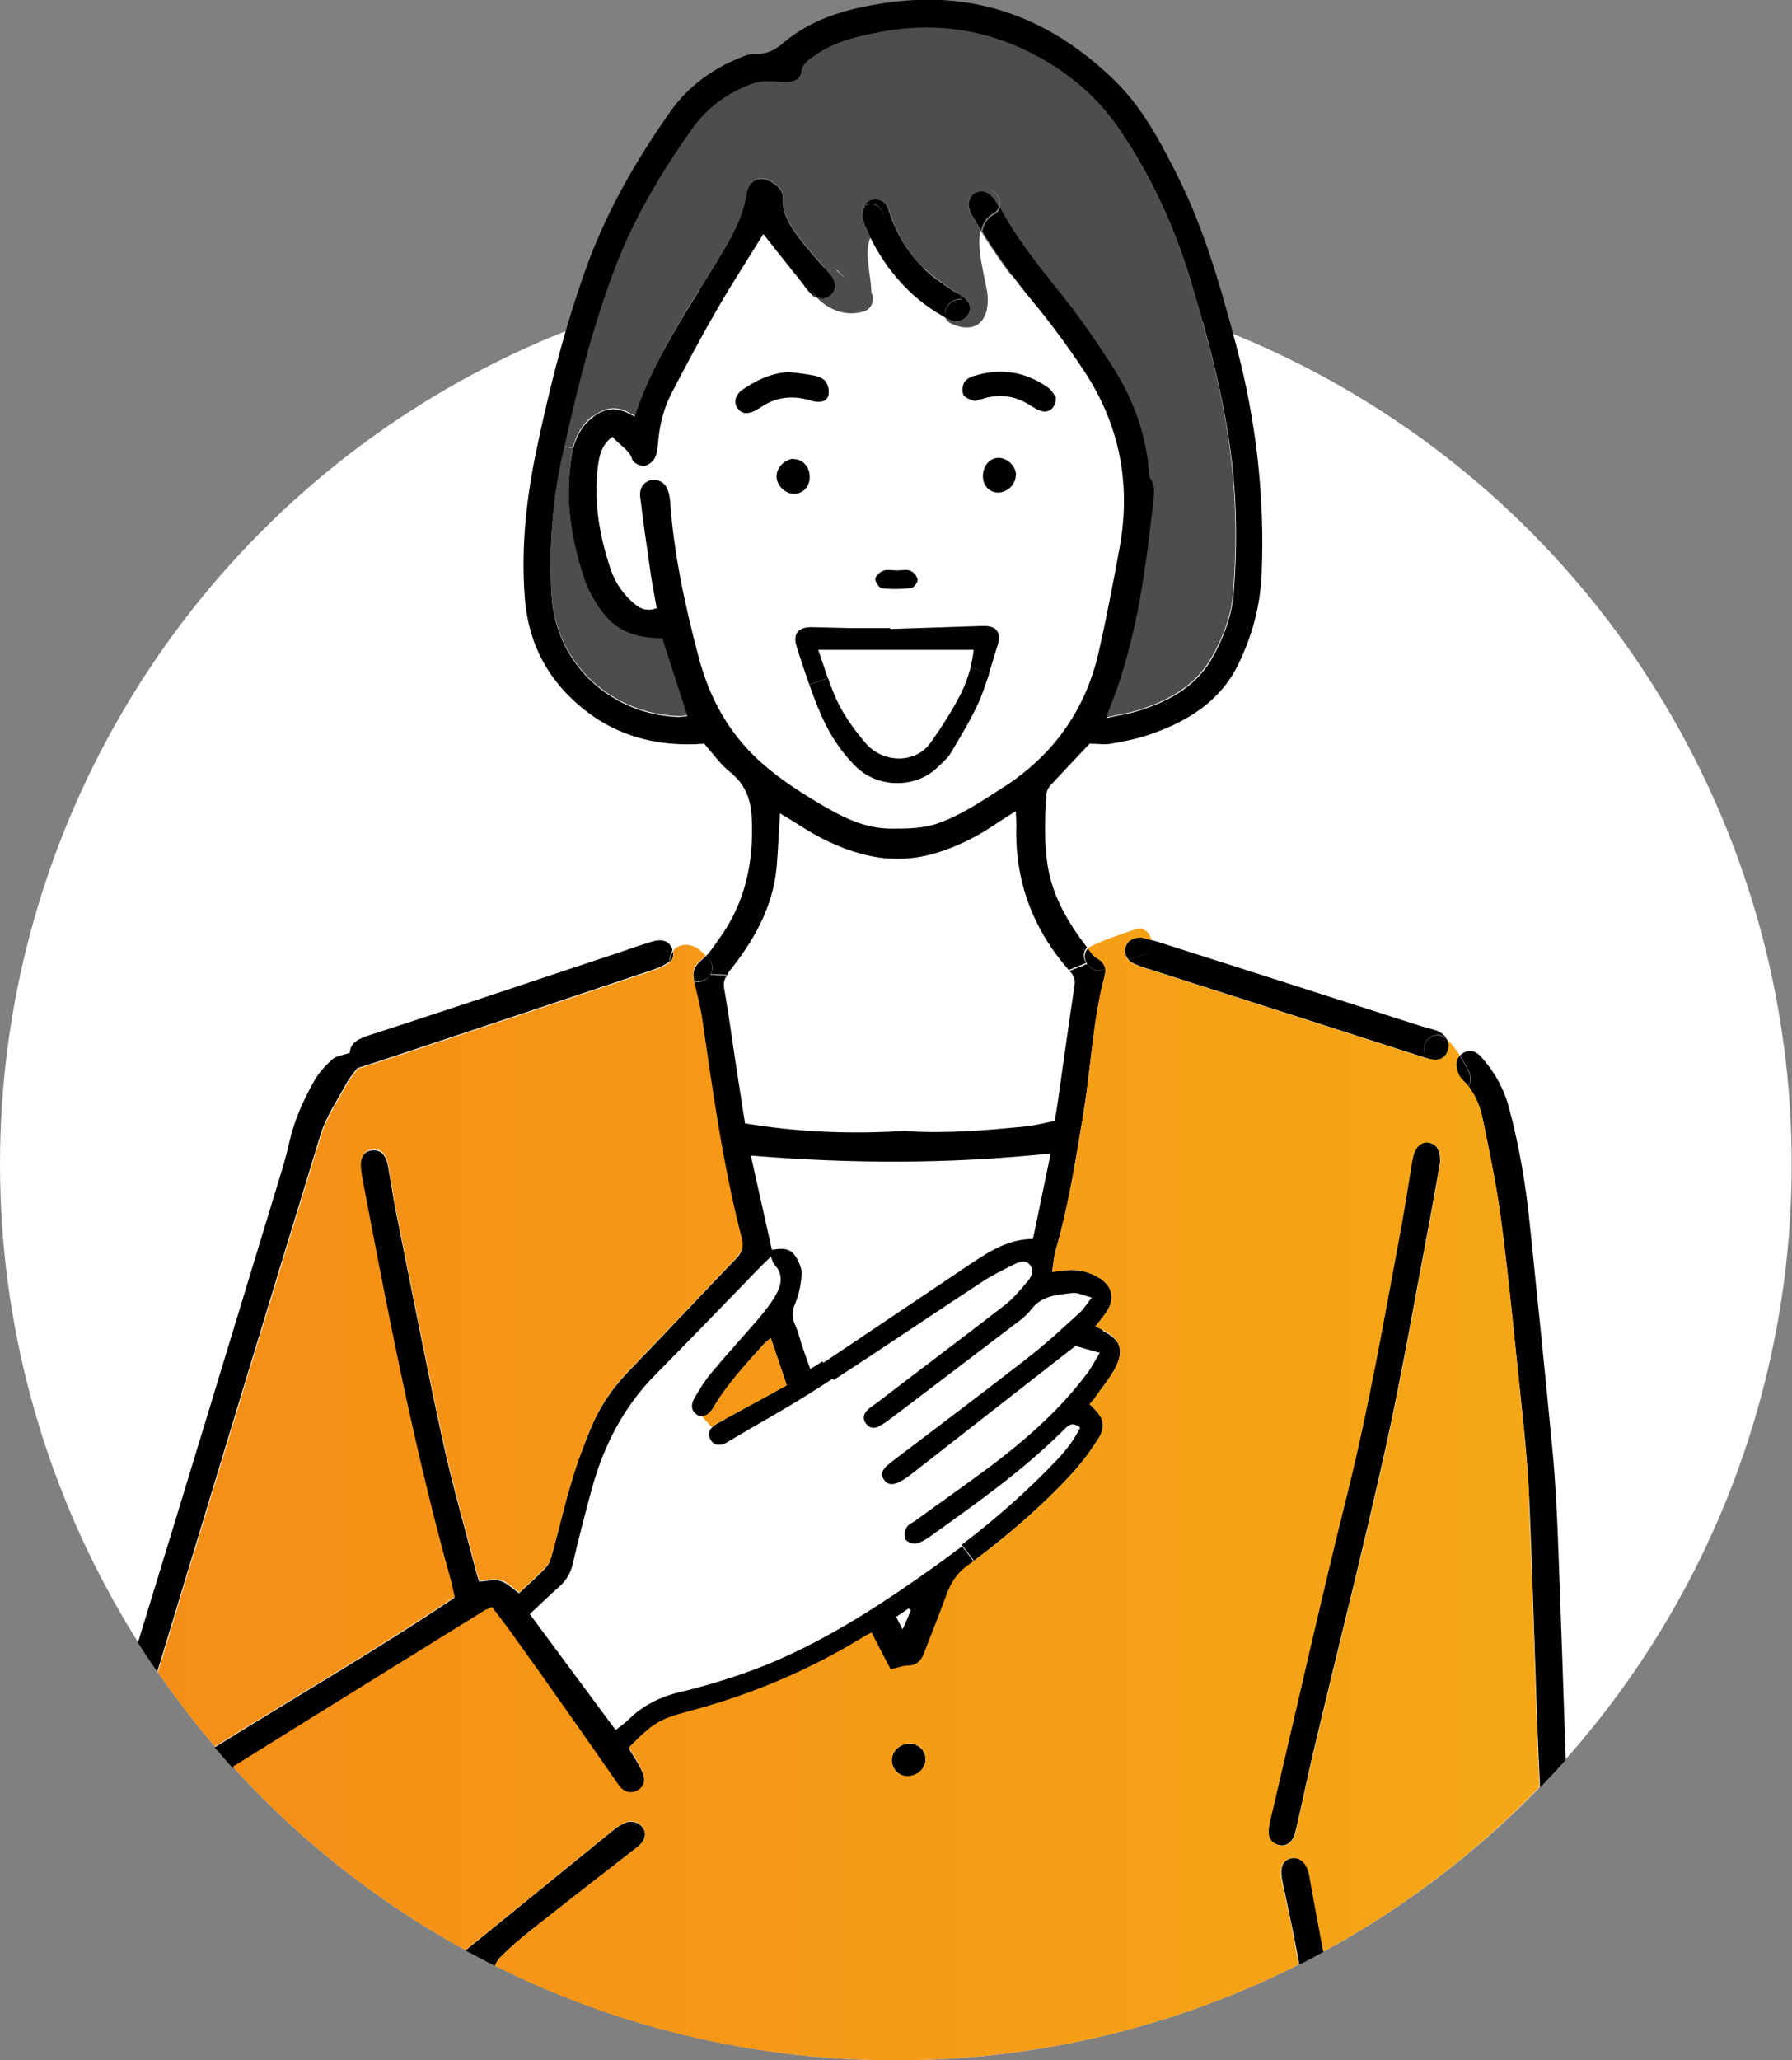 <?xml version="1.0" encoding="UTF-8"?>
<svg id="_レイヤー_2" xmlns="http://www.w3.org/2000/svg" version="1.1" xmlns:xlink="http://www.w3.org/1999/xlink" viewBox="0 0 584.5 671.8">
  <rect x="0" y="0" width="584.5" height="671.8" fill="#808080" stroke="none"/>
  <!-- Generator: Adobe Illustrator 29.8.2, SVG Export Plug-In . SVG Version: 2.1.1 Build 3)  -->
  <defs>
    <style>
      .st0 {
        fill: #4d4d4d;
      }

      .st1 {
        fill: #fff;
      }

      .st2 {
        fill: url(#_新規グラデーションスウォッチ_12);
      }
    </style>
    <linearGradient id="_新規グラデーションスウォッチ_12" data-name="新規グラデーションスウォッチ 12" x1="51.4" y1="487.3" x2="502.3" y2="487.3" gradientUnits="userSpaceOnUse">
      <stop offset="0" stop-color="#f58e16"/>
      <stop offset="1" stop-color="#f5a716"/>
    </linearGradient>
  </defs>
  <g id="_レイヤー_1-2">
    <g>
      <circle class="st1" cx="292.2" cy="379.6" r="292.2"/>
      <g>
        <path class="st0" d="M183.4,148.1c.2-.8.4-1.7.6-2.5l2.9.6c-.1.6-.2,1.2-.4,1.8-2.5,14.6,0,28.7,4.8,42.4.4,1.2,1.1,2.3,1.7,3.4,5.7,10.3,11.6,13.9,23,14,2.7,8.4,5.4,16.7,8.2,25.4-.9.1-1.9.4-2.9.3-21.1-.7-40-16.4-41.4-39.8-.9-15.4.3-30.6,3.6-45.8h0Z"/>
        <path class="st0" d="M193.2,135.7c-3.4,2.7-5.4,6.4-6.4,10.4l-2.9-.6c4.4-20.1,9.4-39.9,16.8-59.1,6.2-16.1,15-30.7,24.9-44.7,4.9-6.9,11.5-11.7,19.5-14.6,1.4-.5,3.1-.7,4.6-.8,2.2,0,4.4.1,6.6.2,2.2,0,4.4-.8,4.8-3.1.4-3,2.5-4.2,4.6-5.6,6.4-4.5,13.8-6.2,21.3-7.6,20.2-3.8,39,0,56.4,11,8.6,5.4,15.7,12.2,21.4,20.6,10.2,14.9,17.7,31.1,23,48.3,6.2,20,11.6,40.1,13.9,61,1.6,14.1,1.6,28.1.5,42.2-.6,7.2-3.1,13.9-6.5,20.2-5.3,9.8-14.3,14.9-24.6,18.1-3.3,1-6.7,1.5-10.2,2.3.1-1,0-1.3.2-1.6,9-21.6,12.1-44.5,14.7-67.5.3-3.1,1.1-6.2-.9-9.2-.5-.7-.3-1.8-.4-2.8-1.1-12.2-5.4-23.5-11.9-33.7-5.6-8.8-11.7-17.3-18.2-25.4-6.7-8.3-13.3-16.7-18.4-26.2,1.1-3.2-2.5-7.5-6.4-5.3-.7.4-1.3.8-1.9,1.2-5.6,4.4-6.4,12.6-6.2,19.4.1,3.4.6,6.8,1.4,10.1.2,1.1.5,2.2.7,3.3-.7-.4-1.5-.7-2.1-1.1-2.6-1.8-5.3-3.5-7.7-5.5-6.5-5.6-11.1-12.5-13.6-20.7-.8-2.6-2.7-3.9-4.9-3.6-1.2.2-2.2.8-2.9,1.8-.1,0-.2.1-.3.2-9.2,5.7-7,14.3-6.5,23.1-.8-.5-1.5-1.1-2.1-1.9-1.3-1.5-2.9-1.7-4.3-1.1-3-3.5-6.1-6.8-8.8-10.5-2.8-3.8-5.4-7.8-5-13,.2-2.5-3.7-5.6-6.6-5.8-2.4-.2-4.6,1.4-5.1,4.6-1.4,8.9-6,16.2-10.6,23.7-3.7,6.1-7.6,12-11.2,18.2-5.8,9.8-11.1,19.9-14.8,30.9-.9-.4-1.6-.7-2.2-1.1-4.2-2.2-8-1.4-11.5,1.4h0Z"/>
        <path class="st1" d="M296.4,524.5c.2.2.5.4.7.6-.8,1.9-1.6,3.8-2.7,6.2-.9-1.7-1.4-2.7-2.1-4.1,1.4-.9,2.7-1.8,4-2.7Z"/>
        <path class="st1" d="M214,198.1c-3.1,1.1-5.1.2-7.1-1.3-3.8-3.1-6.5-6.9-8-11.6-3.5-10.8-5.5-21.8-4.1-33.2.5-3.7,1.2-7.1,4.8-9.8,2,2.8,5.4,4,6.5,7.6.3,1,2.4,1.9,3.6,1.9l1.5,4.8c-1.9.8-3.1,2.7-2.8,5.1.9,7.4,1.9,14.7,3,22.1.7,4.7,1.6,9.3,2.4,14.3h0Z"/>
        <path class="st1" d="M267,212h50.7c-.3,1.9-.6,3.8-1.1,5.7-.8,3.1-1.9,6-3.3,8.8-2.8,5.4-6.1,10.7-9.7,15.7-5.1,7.2-15.7,6.6-21.1.4-4.3-4.9-8-10.2-10.5-16.3-.7-1.7-1.3-3.4-1.9-5.1-1-2.9-2-5.9-3.1-9.2h0Z"/>
        <path class="st1" d="M296.9,186.1c-1.2-.5-2.8-.1-4.2-.1h0c-1.6,0-3.2-.4-4.6,0-1.1.4-2.5,1.7-2.6,2.7,0,1,1.3,2.9,2.2,3,3.2.3,6.5.2,9.7-.1.8,0,2.1-1.9,2-2.7-.2-1.1-1.4-2.4-2.4-2.9h0ZM210,151.8c1.3-.1,2.9-1.4,3.5-2.6.8-1.6,1-3.6,1.1-5.5.5-5.6,1.9-10.9,4.5-15.9,4.7-9,9.5-17.9,14.5-26.7,4.9-8.4,10.2-16.6,15.3-24.9,4.3,5.5,8.8,11.2,13.3,16.8.9,1.1,1.8,2.2,2.9,3.1.3.3.6.5,1,.6,3.9,4.3,9.6,6.5,15.4,4.8,3.1-.9,3.7-4.1,2.6-6.3,0-5.2-2.5-13.1-.3-17.8,5.3,10.6,12.8,19.4,23.3,25.5.4.2.8.4,1.2.7.3.8,1,1.5,2,1.9,8.7,3.9,12.8-1.9,11.6-10.3-.6-4.8-3.5-13.9-2.2-20.1,4.9,7.9,10.3,15.4,16.2,22.5,6,7.2,11.5,14.7,16.7,22.5,11.8,17.7,15.7,37.1,11.9,58-2.1,11.5-4.2,23-6.9,34.4-4.4,19.1-15.2,33.9-31.8,44.3-6.6,4.1-13,8.6-20.4,11.2-5,1.8-10.1,1.8-15.4,1.8-9,0-16.5-3.9-23.8-8.4-7.5-4.5-14.7-9.2-21-15.4-9.4-9.2-14.9-20.4-18.2-32.8-4.2-16.4-7.9-32.9-9.1-49.9,0-1.2-.3-2.5-.7-3.7-.9-2.7-3-3.9-5.5-3.4-.3,0-.5.1-.8.2l-1.5-4.8c0,0,.1,0,.2,0h0ZM339.5,133.9c2.6.8,4.9-1,4.8-4.4-.5-.7-1.2-2.2-2.4-3.1-7.5-5.5-15.9-6.6-24.7-3.8-1.1.4-2.4,1.2-2.9,2.2-.5,1.1-.7,2.9-.1,3.9.6,1,2.2,1.5,3.5,1.9.6.2,1.5-.3,2.2-.6,5.8-1.9,11.2-1.3,16.2,2.1,1,.7,2.2,1.4,3.4,1.7h0ZM325.5,160.6c3.1,0,5.8-2.6,5.8-5.7,0-3-2.9-5.8-5.9-5.7-2.8.1-4.9,2.8-4.9,6,0,3,2.1,5.2,4.9,5.3h0ZM325.5,210.4c1.3-4.2-.4-6.5-4.7-6.3-10.1.3-20.2.7-30.3,1v-.3c-4.3,0-8.5,0-12.8,0-4.3,0-8.5-.1-12.8-.3-4.4-.1-6.4,2.1-5,6.2,1.4,4.2,2.7,8.4,4.2,12.6.9,2.5,1.8,5,2.8,7.5,2.8,7.1,6.8,13.5,12.2,19,7.3,7.3,19.7,7.1,26.6.4,1.6-1.5,3.4-3,4.5-4.9,3.3-5.5,6.7-11.1,9.3-17,1.3-2.9,2.3-5.9,3.2-8.9,1-3,1.8-6.1,2.8-9.1h0ZM270.2,128.8c.3-1.3,0-3.2-.8-4.3-.7-1-2.3-1.7-3.6-1.9-2.9-.6-5.9-.9-8.4-1.2-6.2.4-11.1,2.9-15.6,6.1-.2.2-.5.4-.7.7-1.3,1.7-1.7,3.4-.3,5.2,1.2,1.6,3,1.7,4.7,1,1-.4,2-1,2.9-1.6,4.9-3.4,10.2-3.8,15.8-2.2.8.2,1.5.5,2.3.5,1.7.1,3.4-.4,3.8-2.1h0ZM264.1,155.7c0-3.4-2.2-6.1-5.2-6-2.8,0-5.4,2.5-5.6,5.4-.2,2.9,2.5,5.8,5.4,6,2.9.2,5.3-2.2,5.4-5.3h0Z"/>
        <path class="st1" d="M342.5,375.6c-2,9.5-3.8,18.6-5.8,27.9-7.8,0-14,3.9-20,7.9-16,10.8-32.1,21.5-48.1,32.3-.2.1-.3.2-.5.3-1.2.8-2.4,1.5-3.9,2.5-.9-2.6-1.8-4.9-2.6-7.3-.8-2.4-1.3-4.9-2.4-7.2-1.2-2.5-.9-4.6.2-7.2,1.2-2.8,1.6-6,2-9.1.1-1.5-.5-3.1-1.2-4.5-1.8-3.6-3.6-4.4-8.5-3.6-2.3-10.2-4.6-20.5-7-31.3,32.8,2.7,64.9,2.8,97.8-.7h0Z"/>
        <path class="st1" d="M331.7,269.1c-.6,18.1,5.2,33.9,17.1,47.5,1.2,1.4,2,2.5,1.6,4.5-1.9,12.5-3.6,25.1-5.4,37.6-.3,2-.6,4.1-1.1,6.7-3.1.6-6.3,1.5-9.5,1.8-13.1,1.3-26.2,2.3-39.4,1.5-1.4,0-2.8,0-4.3.1-15.9.7-31.6,0-47.8-2.7-1.2-7.6-2.3-14.8-3.4-22-1.1-7.4-2.1-14.7-3.4-22-.3-1.8,0-2.9.9-4.2.1-.1.2-.3.3-.4,8.3-10,14.6-21.1,15.9-34.4.6-5.6.7-11.3,1.1-17.7,2,1.2,4,2.3,5.9,3.6,6.4,4.2,13.2,7.6,20.6,9.6,7.9,2.2,16,2.2,23.9-.1,6.9-2,13.3-5.1,19.2-9.1,2.2-1.5,4.5-2.9,7.3-4.7,0,2,.2,3.1.2,4.3h0Z"/>
        <path class="st1" d="M232.2,465.4c-1.1,1.1-1.3,2.5-.4,4,1,1.6,2.4,1.9,4.1,1.4.6-.2,1.1-.5,1.7-.9,10.1-6,20.4-11.6,30.2-18,1.3-.9,2.6-1.7,4-2.6,16.2-10.5,32.2-21.4,48.4-32,3.3-2.2,6.9-3.9,10.4-5.7,1.7-.8,3.7-1.7,5.2.1,1.6,2,.5,4.1-.9,5.6-2.2,2.6-4.5,5.4-7.2,7.5-13.8,10.7-27.7,21.1-41.5,31.7-1.1.9-2.4,1.6-3.4,2.6s-1.6,2.8-.5,4.3c1.1,1.5,2.5,1.9,4.2,1,1.1-.6,2.2-1.2,3.2-2,13.8-10.4,27.5-20.9,41.2-31.3,1.9-1.4,3.9-2.9,5.3-4.8,3.5-4.6,8.6-4.8,13.5-5.4,1.7-.2,3.6.8,6.3,1.5-1.6,2-2.5,3.6-3.8,4.8-5.3,4.8-10.5,9.7-16.1,14.1-15,11.7-30.2,23.1-45.3,34.6-3,2.3-3.9,3.8-2.7,5.7,1.2,2.1,3.5,2.2,6.6.1,1.6-1,3.1-2.2,4.6-3.4,16.5-12.9,33-25.7,49.4-38.6.6-.5,1.3-.9,2-1.5,2.5.7,5,1.4,8.2,2.3-1.5,2.6-2.6,4.7-4,6.6-7.8,10.7-17.5,19.6-27.9,27.7-9.3,7.3-19.2,14-28.8,21-.9.6-2.1,1.2-2.5,2-.5,1.1-.9,2.9-.4,3.8.5.9,2.5,1.7,3.5,1.4,1.8-.4,3.5-1.5,5-2.6,14.8-10.6,29.7-21.1,42.7-34,1.5-1.5,2.9-3.7,5.8-1.2-1.9,3.9-4.6,7.4-7.6,10.6-9.5,10.2-20,19.2-31,27.6-6.6,5-13.4,9.9-20.3,14.5-16,10.8-32.7,20.6-51.1,27-6.6,2.3-13.3,4.3-20,5.9-6.7,1.5-12.5,4.3-17.4,9.1-1.1,1.1-2.4,2-4.2,3.4-9.5-12.8-18.7-25.2-28-37.8,3.6-3.3,6.6-6.3,9.8-9.1,2.2-2,3.5-4.3,4.2-7.2,1.9-8.2,4-16.3,6.2-24.4,3.9-14.3,10.5-27.1,21-37.7,10.5-10.6,20.8-21.3,31.2-32,1.9-2,3.9-4,6.1-6.1.5,1.4.7,2.4,1.2,3,3.3,3.5,2.3,7.1.3,10.5-1.5,2.6-3.4,5-5.3,7.2-5.1,6-10.5,11.9-15.6,17.9-2,2.4-3.7,5.1-5.3,7.9-1.4,2.5-1,4.4.6,5.5.6.4,1.2.6,1.8.6l3.2,3.5h0Z"/>
        <path d="M476.1,344.2c1.1,1.7,2.1,3.5,3,5.4.8,1.5.7,3.4-.2,4.7-.6-.8-1.4-1.6-2.2-2.3-1-1-1.6-2.7-1.8-4.2-.2-1.4.2-2.6,1.1-3.5h0Z"/>
        <path d="M472,338.9c.6,1.1.7,2.5.2,3.8-.9,2.6-3.2,3.4-6.4,2.5,0,0,0,0-.1-.1-4-4.1,2.2-10.3,6.2-6.2,0,0,0,0,0,0h0Z"/>
        <path d="M465.9,372.6c2.5.3,4,2.3,3.8,6.5-.9,5-1.9,10.9-3,16.8-4.8,25.2-9.1,50.5-14.6,75.5-7.4,33.5-15.9,66.8-23.8,100.2-1.9,8-3.5,16.1-5.4,24.1-.3,1.2-.5,2.5-1.1,3.6-1,1.8-2.6,2.8-4.7,2.3-2.1-.5-3.3-2-3.4-4.1,0-1.4.3-2.8.6-4.2,8.4-35.7,16.4-71.6,25.3-107.2,6.7-27.1,11.5-54.5,16.6-81.9,1.6-8.4,2.9-16.9,4.3-25.3.1-.8.2-1.6.5-2.3.8-2.9,2.6-4.4,4.9-4.2h0Z"/>
        <path d="M465.5,345.1c-30.1-9.7-60.3-19.4-90.4-29-2-.6-4-1.2-5.8-2.2-.5-.2-.9-.5-1.2-.9,1.5-.5,3-1,4.4-1.5,2.4-.8,3.3-3,3-5,.5.1,1,.3,1.5.4,28.6,9.1,57.3,18.3,85.9,27.5,1.8.6,3.7,1,5.5,1.6,1.7.6,2.9,1.6,3.5,2.8,0,0,0,0,0,0-4-4.1-10.2,2.2-6.2,6.2,0,0,0,0,.1.1,0,0-.2,0-.3,0h0Z"/>
        <path d="M375.6,306.5c.3,2-.6,4.2-3,5-1.5.5-3,1-4.4,1.5-1.2-1.2-1.5-2.8-1-4.4.6-1.8,2.2-2.9,5.1-3,.9.2,2.1.6,3.3,1Z"/>
        <path d="M427.2,611.5c-.8-4.8-3.8-6.2-6.2-5.5-2.8.7-3.6,3.2-2.7,7.5,1.3,6,2.6,12.1,3.8,18.1.6,3,1.1,6,1.7,9,2.7-1.3,5.4-2.8,8-4.2-1.6-8.3-3.1-16.6-4.6-24.9h0ZM508.2,502.6c-.4-10.1-.9-20.3-1.9-30.4-2.3-24.3-4.8-48.5-7.3-72.8-1.3-12.8-3.4-25.4-6.7-37.8-1.7-6.6-4.9-12.3-9.5-17.3-1.5-1.5-3.1-2.1-5.1-1.2-.6.3-1.1.6-1.5,1.1,1.1,1.7,2.1,3.5,3,5.4.8,1.6.7,3.4-.2,4.7,2.4,3.1,3.8,6.7,4.6,10.5,2.2,10.7,4.4,21.4,5.9,32.2,2.2,16.3,3.8,32.7,5.5,49.1,1.5,14.3,3.2,28.7,3.8,43.1,1.4,31.2,2,62.5,3.5,93.7,2.9-3,5.7-6,8.4-9.1-.8-23.7-1.6-47.4-2.5-71.1h0ZM359.6,433.6c-.7-.3-1.4-.7-2.3-1.1,1.4-1.8,2.7-3.3,3.8-5,2.7-4.3,1.6-8.3-2.7-10.9-3.2-1.9-6.7-2.8-10.5-2.4-1.4.1-2.7.3-4.7.5.4-2.7.5-5.1,1.2-7.3,4.3-14.8,6.6-30,9.1-45.1,2.4-14.7,3-29.6,6.8-44.1.2-.8.3-1.5.2-2.2,0,0,0,0,0,0-2.5,1.2-4.7,0-5.9-1.7l-5.7,2.3c1.2,1.4,1.9,2.5,1.6,4.6-1.9,12.5-3.6,25-5.4,37.6-.3,2-.6,4.1-1.1,6.7-3.1.6-6.3,1.5-9.5,1.8-13.1,1.3-26.2,2.4-39.4,1.5-1.4,0-2.8,0-4.3.2-15.9.7-31.6,0-47.8-2.7-1.2-7.6-2.3-14.8-3.4-22-1.1-7.4-2.1-14.7-3.4-22-.3-1.8,0-2.9.9-4.2l-5.5-.3c-.2.4-.5.7-.8,1.1-1.2,1.2-3.1,1.6-4.6,1,0,.1,0,.3.1.4,1,4.1,2.1,8.3,2.7,12.5,3.5,24,6.8,48,12.9,71.5.7,2.8-.1,4.4-1.9,6.2-11.7,12.2-23.3,24.6-35.1,36.8-5.5,5.7-9.7,12.1-12.6,19.4-2.2,5.4-4.3,10.9-5.9,16.5-2.4,7.9-4.2,15.9-6.4,23.8-.4,1.5-.9,3.1-2,4.2-2.8,3-5.9,5.7-8.7,8.3-2.2-1.5-4-3.4-6.1-4-2.1-.6-4.6.1-6.9.2-.4-1.3-.8-2.2-1-3.1-3.6-14.1-7.7-28.1-10.8-42.3-5.4-24.7-10.2-49.6-15.2-74.4-1.1-5.3-1.8-10.6-2.8-15.9-.7-3.6-2.5-5.2-5.2-4.9-2.8.3-4.1,2.7-3.6,6.6.1,1.1.3,2.2.5,3.3,8.3,43.8,16.8,87.7,28.8,130.7.5,1.8.8,3.6,1.2,5.3-25.7,17.3-52.3,32.6-78.2,48.8,2,2.3,3.9,4.5,6,6.8,27.4-17.1,54.8-34.1,82.3-51.1.6-.4,1.4-.6,2.3-1,2,2.7,4,5.2,5.8,7.7,4.3,5.9,8.6,11.8,12.7,17.8,7.3,10.4,14.5,20.8,21.8,31.1.5.8,1,1.6,1.7,2.3,1.5,1.5,3.3,1.9,5.2,1,2-.9,2.8-2.7,2.3-4.7-.3-1.5-1.1-3-1.8-4.3-1-1.8-2.1-3.4-3.1-5.1,7.7-7.8,9.9-9.2,19.5-11.8,20-5.3,38.9-13.2,56.6-24,.9-.6,1.9-1,3.1-1.7,2.2,4.2,4.2,8.2,6.2,12,2.4-.5,4-1.2,5.7-1.2,2.8,0,4.2-1.7,5.2-4.1,2.4-6.4,5-12.7,7.3-19,1.4-3.8,3.3-6.9,6.7-9.4.8-.5,1.5-1.1,2.3-1.7l-4-5.2c-6.6,5-13.4,9.8-20.3,14.5-16,10.8-32.7,20.6-51.1,27-6.6,2.3-13.3,4.3-20,5.9-6.7,1.5-12.5,4.3-17.4,9.1-1.1,1.1-2.4,2-4.2,3.4-9.5-12.8-18.7-25.2-28-37.8,3.6-3.3,6.6-6.3,9.8-9.1,2.2-2,3.5-4.3,4.2-7.2,1.9-8.2,4-16.3,6.2-24.4,3.9-14.3,10.5-27.1,21.1-37.7,10.5-10.6,20.8-21.3,31.2-32,1.9-2,3.9-4,6.1-6.1l.5-1.7c-2.3-10.2-4.6-20.5-7-31.3,32.8,2.7,64.9,2.8,97.8-.7-2,9.5-3.8,18.6-5.8,27.9-7.8,0-14,3.9-20,7.9-16,10.8-32.1,21.5-48.1,32.3-.2.1-.3.2-.5.3l3.6,5.5c16.2-10.5,32.2-21.4,48.4-32,3.3-2.2,6.9-3.9,10.4-5.7,1.7-.8,3.7-1.7,5.2.1,1.6,2,.5,4-.9,5.6-2.2,2.6-4.5,5.4-7.2,7.5-13.8,10.7-27.7,21.1-41.5,31.7-1.1.9-2.4,1.6-3.4,2.6-1.2,1.2-1.6,2.8-.5,4.3,1.1,1.5,2.6,1.9,4.2,1,1.1-.6,2.2-1.2,3.2-2,13.8-10.4,27.5-20.9,41.2-31.3,1.9-1.4,3.9-2.9,5.3-4.8,3.5-4.6,8.6-4.8,13.5-5.4,1.7-.2,3.6.8,6.3,1.5-1.6,2-2.5,3.6-3.8,4.8-5.3,4.8-10.5,9.7-16.1,14.1-15,11.7-30.2,23.1-45.3,34.6-3,2.3-3.9,3.8-2.7,5.7,1.2,2.1,3.5,2.2,6.6.1,1.6-1,3.1-2.2,4.6-3.4,16.5-12.9,32.9-25.7,49.4-38.6.6-.5,1.3-.9,2-1.5,2.5.7,5,1.4,8.2,2.3l5.7-3.1c-.9-1.6-2.6-2.9-4.9-4.1h0ZM296.4,524.5c.2.2.5.4.7.6-.8,1.9-1.6,3.8-2.7,6.2-.9-1.7-1.4-2.7-2.1-4.1,1.4-.9,2.7-1.8,4-2.7ZM219.4,309.8c-.6-2.1-2.1-3.2-4.2-3.2-1.2,0-2.5.4-3.7.8-3.6,1.1-7.2,2.4-10.8,3.6-26.6,8.8-53.1,17.8-79.8,26.4-3.6,1.2-6.6,2.3-6.8,5.9-2.3.8-4.4,1-5.7,2.1-2.3,2.1-4.5,4.5-6,7.2-3.5,6.2-6.4,12.7-8,19.7-1,4.6-2.4,9.2-3.8,13.7-15.2,49.9-30.3,99.8-45.6,149.6,2,3.2,4.1,6.4,6.3,9.5,17.7-58.4,35.4-116.9,53.3-175.3,1.8-5.8,5.4-11,8.3-16.4,1.1-2,2.7-3.8,3.6-5.1,3.3-1.1,6.1-1.9,9-2.9,29-9.6,58-19.3,86.9-29,1.8-.6,3.6-1.3,5.2-2.3.3-.2.6-.4.8-.6,0-1.2.3-2.4.9-3.5,0-.1,0-.3-.1-.5h0ZM210,596.6c-1-2.1-3.6-3.2-6.1-2.2-1.4.6-2.8,1.5-4,2.5-13.4,10.9-26.8,21.8-40.2,32.7-2.6,2.1-5.3,4.3-7.9,6.4,3.2,1.7,6.4,3.4,9.6,5,.5-1.2,1.2-2.2,2.1-3.1,2.9-2.9,6.1-5.6,9.3-8.2,11.7-9.2,23.4-18.3,35.2-27.5,2.1-1.7,2.9-3.7,2-5.7h0Z"/>
        <path d="M360.5,316s0,0,0,0c-2.4,1.2-4.7,0-5.9-1.7-1-1.6-1.2-3.6.3-5,.5.7,1.1,1.4,1.6,2.1.5.6,1.2,1,1.9,1.4,1.3.9,2,2,2.2,3.2h0Z"/>
        <path d="M358.8,440.8l5.7-3.1c1.2,2.1,1.1,4.7-.5,7.9-1.7,3.5-4.4,6.6-6.6,9.8-.5.8-1.2,1.5-2,2.5.5.4.9.8,1.2,1.2,3.4,3.2,4.2,6.1,1.6,10.1-2.7,4.2-5.8,8.4-9.2,12-9.5,10.2-20.1,19.3-31.3,27.7l-4-5.2c11-8.4,21.4-17.5,31-27.6,3-3.2,5.7-6.6,7.6-10.6-2.9-2.4-4.3-.2-5.8,1.2-13,12.9-27.9,23.4-42.7,34-1.5,1.1-3.2,2.2-5,2.6-1.1.2-3-.5-3.5-1.4-.5-.9-.2-2.7.4-3.8.4-.9,1.6-1.4,2.5-2,9.6-7,19.4-13.7,28.8-21,10.3-8.1,20-17,27.9-27.7,1.4-1.9,2.4-4,4-6.6h0Z"/>
        <path d="M331.3,154.9c0,3.1-2.7,5.7-5.8,5.7-2.8,0-4.9-2.3-4.9-5.3,0-3.3,2.1-5.9,4.9-6,3-.1,5.9,2.6,5.9,5.7h0Z"/>
        <path d="M318,63c2-1.2,4.2-.7,5.9,1.4.7.8,1.2,1.8,1.8,2.8,0,0,0,.1.1.2-.3.9-.9,1.7-2,2.3-2.1,1.2-3.3,3.1-3.8,5.5-.8-1.3-1.5-2.6-2.3-3.9-.5-.8-1-1.6-1.3-2.5-.9-2.2-.4-4.2,1.2-5.5.1-.1.3-.2.5-.3h0Z"/>
        <path d="M320,130.1c-.7.2-1.6.7-2.2.6-1.3-.4-2.9-.9-3.5-1.9-.6-1-.4-2.8.1-3.9.5-1,1.8-1.9,2.9-2.2,8.8-2.8,17.1-1.7,24.7,3.8,1.2.9,1.9,2.4,2.4,3.1,0,3.4-2.2,5.2-4.8,4.4-1.2-.4-2.3-1-3.4-1.7-5.1-3.4-10.5-4-16.2-2.1h0Z"/>
        <path class="st0" d="M319.3,62.1c3.9-2.1,7.5,2.1,6.4,5.3,0,0,0-.1-.1-.2-.5-1-1.1-2-1.8-2.8-1.7-2.1-3.9-2.5-5.9-1.4-.2,0-.3.2-.5.3h0c.6-.5,1.2-.9,1.9-1.3h0Z"/>
        <path d="M308.4,103.7c-1.1-2.7,1.7-6.5,5.2-6,0-.5-.2-1-.3-1.5.3.1.5.3.8.5,2.2,1.6,2.9,3.7,1.8,5.7-1,2-3.2,2.9-5.7,2.1-.6-.2-1.2-.5-1.8-.8h0Z"/>
        <path class="st0" d="M311.2,82.7c-.2-6.8.6-15,6.2-19.4h0c-1.6,1.3-2.1,3.3-1.2,5.5.3.9.9,1.7,1.3,2.5.8,1.3,1.5,2.6,2.3,3.9-1.4,6.2,1.5,15.3,2.2,20.1,1.1,8.3-2.9,14.1-11.6,10.3-1.1-.5-1.7-1.2-2-1.9.6.3,1.2.6,1.8.8,2.5.8,4.6,0,5.7-2.1,1-2.1.4-4.2-1.8-5.7-.2-.2-.5-.3-.8-.5-.2-1.1-.5-2.2-.7-3.3-.8-3.3-1.3-6.7-1.4-10.1h0Z"/>
        <path d="M296.8,568.6c2.9,0,5.1,2.3,5.1,5.1,0,3-2.8,5.6-5.9,5.5-2.8,0-5.1-2.4-5.1-5.2,0-3.1,2.7-5.5,5.9-5.4Z"/>
        <path d="M297.4,191.7c-3.2.4-6.5.5-9.7.1-.9,0-2.2-2-2.2-3,0-1,1.5-2.3,2.6-2.7,1.4-.5,3.1-.1,4.6-.1h0c1.4,0,3-.4,4.2.1,1.1.4,2.2,1.8,2.4,2.9.1.8-1.2,2.6-2,2.7h0Z"/>
        <path d="M289.9,68.8c2.6,8.2,7.1,15.1,13.6,20.7,2.4,2.1,5.1,3.7,7.7,5.5.7.4,1.4.8,2.1,1.1.1.5.2,1,.3,1.5-3.5-.5-6.3,3.3-5.2,6-.4-.2-.8-.4-1.2-.7-10.6-6.1-18-14.9-23.3-25.5.5-1.1,1.3-2,2.4-2.7,4.7-2.9.6-10.3-4.2-7.8.6-1,1.6-1.7,2.9-1.8,2.2-.3,4.1,1,4.9,3.6h0Z"/>
        <path d="M282.2,67.1c4.7-2.5,8.9,4.9,4.2,7.8-1.1.7-1.9,1.6-2.4,2.7-.6-1.3-1.2-2.6-1.8-3.9-.5-1.1-.7-2.4-.9-3,0-1.5.4-2.7.9-3.6h0Z"/>
        <path class="st0" d="M282.1,73.6c.6,1.3,1.2,2.6,1.8,3.9-2.2,4.7.3,12.6.3,17.8,1.1,2.2.5,5.4-2.6,6.3-5.8,1.7-11.5-.6-15.4-4.8,1.6.8,3.3.6,4.7-.5,1.6-1.3,2-3.6.8-5.6-.6-1.1-1.5-2-2.4-3-.1-.1-.2-.3-.4-.4,1.4-.6,3-.4,4.3,1.1.7.8,1.4,1.4,2.1,1.9-.5-8.8-2.8-17.4,6.5-23.1.1,0,.2-.1.3-.2-.6.9-.9,2.1-.9,3.6.2.6.4,1.9.9,3h0Z"/>
        <path d="M266.8,230.8c-1-2.5-1.9-5-2.8-7.5l6.1-2.2c.6,1.8,1.2,3.4,1.9,5.1,2.5,6.1,6.2,11.3,10.5,16.3,5.4,6.2,16,6.8,21.1-.4,3.5-5,6.9-10.2,9.7-15.7,1.4-2.8,2.5-5.7,3.3-8.8l6.1,1.9c-1,3-2,6-3.2,8.9-2.6,5.9-6,11.4-9.3,17-1.1,1.9-2.9,3.3-4.5,4.9-6.9,6.7-19.3,6.9-26.6-.4-5.5-5.5-9.4-11.9-12.2-19h0Z"/>
        <path d="M269.4,124.6c.8,1.1,1.1,2.9.8,4.3-.4,1.7-2,2.3-3.8,2.1-.8,0-1.5-.3-2.3-.5-5.6-1.6-10.9-1.1-15.8,2.2-.9.6-1.9,1.2-2.9,1.6-1.8.7-3.5.6-4.7-1-1.4-1.8-1-3.5.3-5.2.2-.2.4-.5.7-.7,4.6-3.2,9.4-5.7,15.6-6.1,2.5.3,5.5.6,8.4,1.2,1.3.3,2.9.9,3.6,1.9h0Z"/>
        <path d="M264,223.3c-1.5-4.2-2.9-8.4-4.2-12.6-1.3-4.1.7-6.3,5-6.2,4.3.1,8.5.2,12.8.3,4.3,0,8.5,0,12.8,0v.3c10.1-.3,20.2-.7,30.3-1,4.3-.1,6,2.1,4.7,6.3-1,3-1.8,6.1-2.8,9.1l-6.1-1.9c.5-1.9.9-3.7,1.1-5.7h-50.7c1.1,3.2,2.1,6.3,3.1,9.2l-6.1,2.2h0Z"/>
        <path d="M265.6,89.9c.3-.3.7-.6,1.1-.8.6-.8,1.3-1.5,2.2-1.8.1.1.2.3.4.4.8,1,1.8,1.9,2.4,3,1.2,2.1.8,4.3-.8,5.6-1.4,1.1-3,1.4-4.7.5-.2-.2-.4-.5-.6-.7-1.5-1.8-1.8-4.4,0-6.2h0Z"/>
        <path d="M237.6,317.5c-.1.1-.2.3-.3.4l-5.5-.3c.9-1.7.6-3.8-.8-5.2-.2-.2-.5-.5-.7-.7,1.6-1.6,2.9-3.7,4.2-5.5,8.6-11.8,11.4-25.1,10.7-39.5-.3-6-2-10.8-6.9-14.8-3.3-2.6-5.8-6.2-8.6-9.4-16,1.2-30.4-2.8-42.4-13.9-9.8-9-15-20.1-16.1-33.4-1.3-16.2.4-32.2,3.7-48.1,4.4-21.1,9.7-41.9,17.2-62.2,6.6-17.5,15.9-33.4,26.6-48.6,6-8.5,14.3-14.3,24-18,1-.4,2.2-.8,3.2-.7,3.8.2,6.8-1.1,9.7-3.7,10.1-8.5,22.4-11.5,35.1-13.2,29-3.8,53.3,6.1,73.6,26.3,8,8,13.5,18,18.6,28,9.4,18.1,15,37.6,20.2,57.2,6.6,24.7,9.5,49.7,8.4,75.2-.5,10.4-3.1,20-7.6,29.2-6,12.3-16.9,18.9-29.5,23.1-3.9,1.3-8,2.1-12,2.8-2.1.4-4.3,0-7,0-4,4.2-8.4,8.9-12.8,13.6-.7.8-1.2,1.9-1.3,2.9-.5,7.7-.8,15.4.4,23.2,1.7,10.4,6.8,18.8,12.9,26.8-1.5,1.4-1.3,3.5-.3,5l-5.7,2.3c-11.9-13.6-17.7-29.4-17.1-47.5,0-1.2-.1-2.4-.2-4.3-2.8,1.8-5.1,3.2-7.3,4.7-6,4-12.4,7.1-19.2,9.1-7.9,2.3-16,2.3-23.9.1-7.4-2-14.2-5.4-20.6-9.6-1.9-1.2-3.9-2.4-5.9-3.6-.4,6.3-.6,12-1.1,17.7-1.3,13.3-7.7,24.3-15.9,34.4h0ZM262.3,93.1c-4.5-5.7-8.9-11.3-13.3-16.8-5.1,8.2-10.4,16.4-15.3,24.9-5.1,8.8-9.8,17.7-14.5,26.7-2.6,4.9-4,10.3-4.5,15.9-.2,1.9-.3,3.9-1.1,5.5-.6,1.2-2.2,2.5-3.5,2.6,0,0-.1,0-.2,0-1.3,0-3.3-1-3.6-1.9-1.1-3.6-4.5-4.9-6.5-7.6-3.6,2.6-4.3,6.1-4.8,9.8-1.4,11.4.5,22.4,4.1,33.2,1.5,4.6,4.2,8.5,8,11.6,1.9,1.6,4,2.4,7.1,1.3-.9-4.9-1.8-9.6-2.4-14.3-1.1-7.4-2.1-14.7-3-22.1-.3-2.4.9-4.4,2.8-5.1.2-.1.5-.2.8-.2,2.4-.5,4.6.8,5.5,3.4.4,1.2.6,2.5.7,3.7,1.2,17,4.8,33.5,9.1,49.9,3.2,12.4,8.8,23.6,18.2,32.8,6.3,6.2,13.5,10.9,21,15.4,7.4,4.4,14.9,8.4,23.8,8.4,5.2,0,10.4,0,15.4-1.8,7.4-2.6,13.8-7,20.4-11.2,16.6-10.4,27.4-25.2,31.8-44.3,2.6-11.4,4.8-22.9,6.9-34.4,3.8-20.9-.1-40.4-11.9-58-5.2-7.8-10.7-15.3-16.7-22.5-5.9-7.2-11.4-14.6-16.2-22.5.5-2.4,1.7-4.4,3.8-5.5,1.1-.6,1.7-1.4,2-2.3,5.1,9.5,11.6,17.8,18.4,26.2,6.6,8.1,12.6,16.7,18.2,25.4,6.5,10.2,10.8,21.5,11.9,33.7,0,.9,0,2.1.4,2.8,2,2.9,1.2,6,.9,9.2-2.6,23-5.7,45.9-14.7,67.5-.1.3,0,.6-.2,1.6,3.5-.8,7-1.3,10.2-2.3,10.3-3.2,19.3-8.2,24.6-18.1,3.4-6.3,5.9-13.1,6.5-20.2,1.1-14.1,1.1-28.1-.5-42.2-2.4-20.9-7.8-41-13.9-61-5.3-17.2-12.8-33.4-23-48.3-5.7-8.4-12.8-15.1-21.4-20.6-17.4-11-36.1-14.8-56.4-11-7.5,1.4-14.9,3.1-21.3,7.6-2,1.4-4.1,2.6-4.6,5.6-.3,2.3-2.5,3.1-4.8,3.1-2.2,0-4.4-.3-6.6-.2-1.5,0-3.2.3-4.6.8-7.9,2.9-14.6,7.7-19.5,14.6-9.9,14-18.7,28.6-24.9,44.7-7.4,19.2-12.4,39-16.8,59.1-.2.8-.4,1.7-.6,2.5-3.3,15.1-4.5,30.3-3.6,45.8,1.4,23.4,20.3,39.1,41.4,39.8,1,0,2-.2,2.9-.3-2.8-8.7-5.5-17.1-8.2-25.4-11.4-.1-17.4-3.7-23-14-.6-1.1-1.2-2.2-1.7-3.4-4.9-13.8-7.3-27.9-4.8-42.4.1-.6.2-1.2.4-1.8,1-4.1,2.9-7.7,6.4-10.4,3.5-2.8,7.3-3.6,11.5-1.4.7.4,1.4.7,2.2,1.1,3.6-11.1,9-21.1,14.8-30.9,3.6-6.1,7.5-12.1,11.2-18.2,4.5-7.4,9.2-14.8,10.6-23.7.5-3.2,2.6-4.8,5.1-4.6,2.9.2,6.8,3.3,6.6,5.8-.4,5.2,2.2,9.2,5,13,2.7,3.7,5.8,7,8.8,10.5-.9.3-1.7,1-2.2,1.8-.4.2-.8.5-1.1.8-1.8,1.8-1.5,4.4,0,6.2.2.2.4.5.6.7-.3-.2-.7-.4-1-.6-1.1-.9-2-2-2.9-3.1h0Z"/>
        <path d="M258.9,149.7c3,0,5.3,2.6,5.2,6,0,3.1-2.4,5.5-5.4,5.3-3-.2-5.6-3.1-5.4-6,.2-2.8,2.8-5.3,5.6-5.4h0Z"/>
        <path d="M236.5,462.7c6.6-3.6,13.3-7.2,20.1-11-1.8-5.4-3.4-10.2-5.2-15.4-1.1,1-1.8,1.4-2.3,2-5.9,6.6-12,13.1-16.5,20.8-1.1,1.8-2.4,2.7-3.6,2.7s-1.2-.2-1.8-.6c-1.6-1.1-2.1-3-.6-5.5,1.6-2.7,3.3-5.5,5.3-7.9,5.1-6.1,10.4-11.9,15.6-17.9,1.9-2.3,3.8-4.7,5.3-7.2,2-3.4,3-7-.3-10.5-.6-.6-.7-1.7-1.2-3l.5-1.7c4.9-.8,6.7,0,8.5,3.6.7,1.4,1.3,3.1,1.2,4.5-.3,3.1-.8,6.3-2,9.1-1.1,2.5-1.4,4.6-.2,7.2,1.1,2.3,1.6,4.8,2.4,7.2.8,2.3,1.6,4.6,2.6,7.3,1.6-1,2.8-1.7,3.9-2.5l3.6,5.5c-1.3.9-2.6,1.7-4,2.6-9.8,6.4-20.1,12-30.2,18-.5.3-1.1.7-1.7.9-1.7.5-3.2.2-4.1-1.4-.9-1.5-.7-2.9.4-4s.2-.2.3-.3c1.2-1,2.7-1.7,4-2.4h0Z"/>
        <path d="M231,312.4c1.4,1.4,1.6,3.5.8,5.2-.2.4-.5.7-.8,1.1-1.2,1.2-3.1,1.6-4.6,1-.6-2.7,0-4.6,2.4-6.6.5-.4,1-.9,1.5-1.4.2.2.5.5.7.7h0Z"/>
        <path d="M219.5,310.3c.2,1.3,0,2.5-1,3.5,0-1.2.3-2.4,1-3.5Z"/>
        <path class="st2" d="M229,461.9l3.2,3.5c0,0,.2-.2.3-.3,1.2-1,2.7-1.7,4-2.4,6.6-3.6,13.3-7.2,20.1-11-1.8-5.4-3.4-10.2-5.2-15.4-1.1,1-1.8,1.4-2.3,2-5.9,6.6-12,13.1-16.5,20.8-1.1,1.8-2.4,2.7-3.6,2.7h0ZM240.1,410.2c-11.7,12.2-23.3,24.6-35.1,36.8-5.5,5.7-9.7,12.1-12.6,19.4-2.2,5.4-4.3,10.9-5.9,16.5-2.4,7.9-4.2,15.9-6.4,23.8-.4,1.5-.9,3.1-2,4.2-2.8,3-5.9,5.7-8.7,8.3-2.2-1.5-4-3.4-6.1-4-2.1-.6-4.6.1-6.9.2-.4-1.3-.8-2.2-1-3.1-3.6-14.1-7.7-28.1-10.8-42.3-5.4-24.7-10.2-49.6-15.2-74.4-1.1-5.3-1.8-10.6-2.8-15.9-.7-3.6-2.5-5.2-5.2-4.9-2.8.3-4.1,2.7-3.6,6.6.1,1.1.3,2.2.5,3.3,8.3,43.8,16.8,87.7,28.8,130.7.5,1.8.8,3.6,1.2,5.3-25.7,17.3-52.3,32.6-78.2,48.8-6.6-7.7-12.8-15.8-18.6-24.2,17.7-58.4,35.4-116.9,53.3-175.3,1.8-5.8,5.4-11,8.3-16.4,1.1-2,2.7-3.8,3.6-5.1,3.3-1.1,6.1-1.9,9-2.9,29-9.6,58-19.3,86.9-29,1.8-.6,3.6-1.3,5.2-2.3.3-.2.6-.4.8-.6.9-.9,1.2-2.1.9-3.5.4-.6.9-1.2,1.6-1.5,1.9-.9,3.5-.8,5.4,0,1.4.6,2.6,1.8,3.7,2.9-.5.5-1,1-1.5,1.4-2.5,1.9-2.9,3.9-2.4,6.6,0,.1,0,.3.1.4,1,4.1,2.1,8.3,2.7,12.5,3.5,24,6.8,48,12.9,71.4.7,2.8-.1,4.4-1.9,6.2h0ZM498.8,489.1c-.7-14.4-2.4-28.7-3.8-43.1-1.7-16.4-3.3-32.8-5.5-49.1-1.4-10.8-3.7-21.5-5.9-32.2-.8-3.8-2.2-7.4-4.6-10.5-.6-.8-1.4-1.6-2.1-2.3-1-1-1.6-2.7-1.8-4.2-.2-1.4.2-2.6,1.1-3.5-1.2-1.9-2.6-3.7-4.2-5.3.6,1.1.7,2.5.2,3.8-.9,2.6-3.2,3.4-6.4,2.5,0,0-.2,0-.3,0-30.1-9.7-60.3-19.4-90.4-29-2-.6-4-1.2-5.8-2.2-.5-.2-.9-.5-1.2-.9-1.2-1.2-1.5-2.8-1-4.4.6-1.8,2.2-2.9,5.1-3,.9.2,2.1.6,3.3.9-.3-2.4-2.4-4.5-5.3-3.5-4.8,1.6-9.7,3.2-14.2,5.4-.5.2-.9.5-1.2.8.5.7,1.1,1.4,1.6,2.1.5.6,1.2,1,1.9,1.4,1.3.9,2,2,2.2,3.2,0,.7,0,1.4-.2,2.2-3.9,14.4-4.4,29.4-6.8,44.1-2.5,15.1-4.8,30.3-9.1,45.1-.6,2.2-.8,4.6-1.2,7.3,2-.2,3.4-.3,4.7-.5,3.8-.4,7.2.5,10.5,2.4,4.3,2.6,5.4,6.6,2.7,10.9-1.1,1.7-2.4,3.3-3.8,5,.9.4,1.6.8,2.3,1.1,2.4,1.2,4,2.5,4.9,4.1,1.2,2.1,1.1,4.7-.5,7.9-1.7,3.5-4.4,6.6-6.6,9.8-.5.8-1.2,1.5-2,2.5.5.4.9.8,1.2,1.2,3.4,3.2,4.2,6.1,1.6,10.1-2.7,4.2-5.8,8.4-9.2,12-9.5,10.2-20.1,19.3-31.3,27.7-.8.6-1.5,1.1-2.3,1.7-3.4,2.5-5.3,5.6-6.7,9.4-2.3,6.4-4.9,12.7-7.3,19-.9,2.4-2.3,4-5.2,4.1-1.7,0-3.4.7-5.7,1.2-2-3.8-4.1-7.8-6.2-12-1.3.7-2.2,1.1-3.1,1.7-17.7,10.8-36.6,18.7-56.6,24-9.6,2.5-11.8,4-19.5,11.8,1,1.6,2.1,3.3,3.1,5.1.7,1.4,1.5,2.8,1.8,4.3.4,2-.4,3.8-2.3,4.7-1.9.9-3.7.5-5.2-1-.7-.7-1.1-1.5-1.7-2.3-7.2-10.4-14.5-20.8-21.8-31.1-4.2-6-8.5-11.9-12.7-17.8-1.8-2.5-3.8-5-5.8-7.7-.9.4-1.6.7-2.3,1-27.4,17-54.9,34-82.3,51.1,21.7,23.9,47.4,44.2,75.9,59.8,2.6-2.1,5.2-4.3,7.9-6.4,13.4-10.9,26.8-21.8,40.2-32.7,1.2-1,2.6-1.9,4-2.5,2.5-1,5.1,0,6.1,2.2.9,2,.2,4-2,5.7-11.8,9.1-23.5,18.2-35.2,27.5-3.2,2.5-6.4,5.3-9.3,8.2-.8.8-1.6,1.9-2.1,3.1,39.3,19.7,83.8,30.8,130.7,30.8s92-11.2,131.5-31.2c-.6-3-1.1-6-1.7-9-1.1-6.1-2.5-12.1-3.8-18.1-.9-4.3,0-6.8,2.7-7.5,2.4-.6,5.3.7,6.2,5.5,1.5,8.3,3,16.6,4.6,24.9,26.2-14.2,50-32.4,70.5-53.7-1.4-31.2-2-62.5-3.5-93.7h0ZM296,579.2c-2.8,0-5.1-2.4-5.1-5.2,0-3.1,2.7-5.5,5.9-5.5,2.9,0,5.1,2.3,5.1,5.1,0,3-2.8,5.6-5.9,5.5ZM466.8,396c-4.8,25.2-9.1,50.5-14.6,75.5-7.4,33.5-15.9,66.8-23.8,100.2-1.9,8-3.6,16.1-5.4,24.1-.3,1.2-.5,2.5-1.1,3.6-1,1.8-2.6,2.8-4.7,2.3-2.1-.5-3.3-2-3.4-4.1,0-1.4.3-2.8.6-4.2,8.4-35.7,16.4-71.6,25.3-107.2,6.7-27.1,11.5-54.5,16.6-81.9,1.6-8.4,2.9-16.9,4.3-25.3.1-.8.3-1.6.5-2.3.8-2.9,2.6-4.4,4.9-4.1,2.5.3,4,2.3,3.8,6.5-.9,5-1.9,10.9-3,16.8h0Z"/>
      </g>
    </g>
  </g>
</svg>